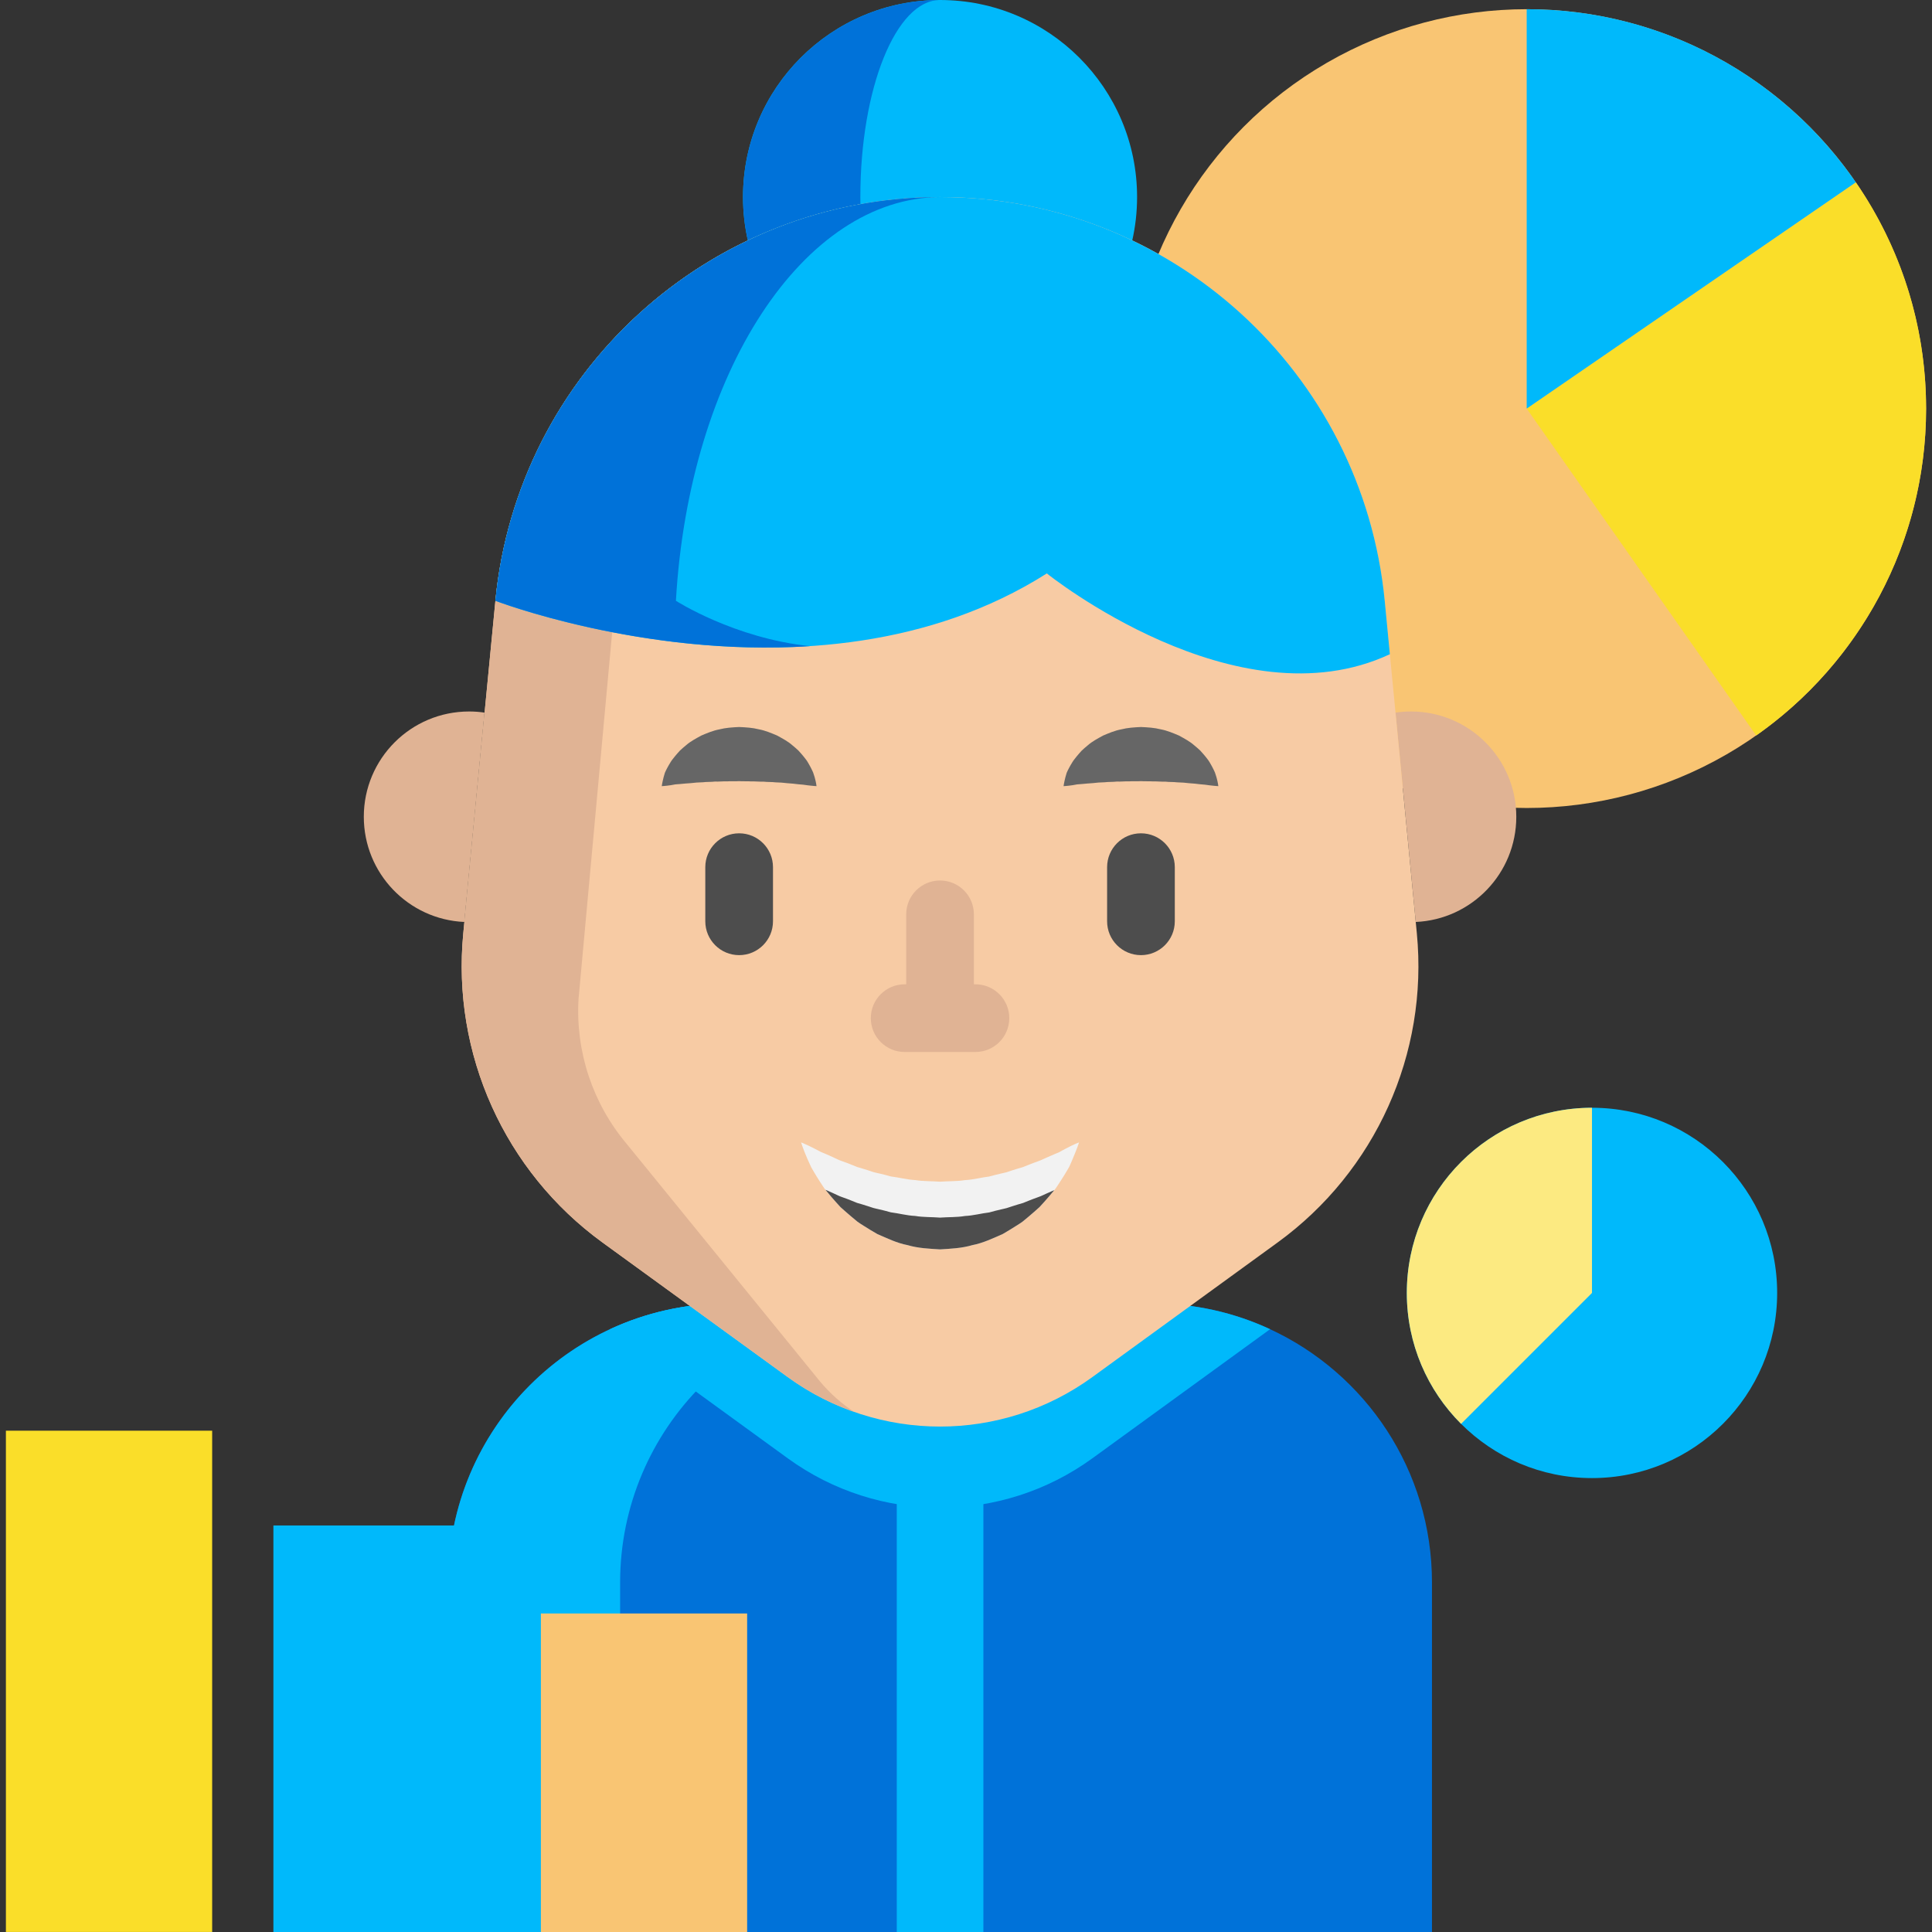 <!DOCTYPE svg PUBLIC "-//W3C//DTD SVG 1.1//EN" "http://www.w3.org/Graphics/SVG/1.1/DTD/svg11.dtd">
<!-- Uploaded to: SVG Repo, www.svgrepo.com, Transformed by: SVG Repo Mixer Tools -->
<svg version="1.1" id="Layer_1" xmlns="http://www.w3.org/2000/svg" xmlns:xlink="http://www.w3.org/1999/xlink" viewBox="0 0 512.001 512.001" xml:space="preserve" width="800px" height="800px" fill="#000000">
<rect x="0" y="0" width="512.001" height="512.001" fill="#333333" stroke="none"/>
<g id="SVGRepo_bgCarrier" stroke-width="0"/>
<g id="SVGRepo_tracerCarrier" stroke-linecap="round" stroke-linejoin="round"/>
<g id="SVGRepo_iconCarrier"> <circle style="fill:#00b9fb;" cx="421.896" cy="342.638" r="49.071"/> <path style="fill:#FCEA81;" d="M421.894,293.569v49.074l-34.693,34.693c-8.89-8.875-14.381-21.151-14.381-34.693 C372.82,315.532,394.796,293.569,421.894,293.569z"/> <circle style="fill:#F9C573;" cx="404.59" cy="108.284" r="105.845"/> <path style="fill:#00b9fb;" d="M300.06,63.722c0.837-3.696,1.28-7.547,1.28-11.505C301.34,23.382,277.958,0,249.123,0 s-52.217,23.382-52.217,52.217c0,3.959,0.443,7.81,1.28,11.505"/> <path style="fill:#0072d9;" d="M196.906,52.217c0,3.959,0.443,7.81,1.28,11.505h30.334c-0.338-3.696-0.518-7.547-0.518-11.505 C228.002,23.382,237.46,0,249.123,0C220.288,0,196.906,23.382,196.906,52.217z"/> <g> <path style="fill:#E0B394;" d="M123.048,244.331c-14.83-0.658-26.635-12.893-26.635-27.878c0-15.404,12.486-27.902,27.902-27.902 c1.387,0,2.751,0.096,4.09,0.299"/> <path style="fill:#E0B394;" d="M375.186,244.331c14.83-0.658,26.647-12.893,26.647-27.878c0-15.404-12.498-27.902-27.914-27.902 c-1.387,0-2.763,0.108-4.09,0.299"/> </g> <path style="fill:#0072d9;" d="M379.49,419.395V512H118.765v-92.605c0-29.756,17.569-55.41,42.9-67.143 c9.448-4.389,19.973-6.829,31.072-6.829h112.781c11.099,0,21.623,2.44,31.072,6.829C361.921,363.984,379.49,389.638,379.49,419.395z "/> <g> <path style="fill:#00b9fb;" d="M238.305,345.428h-45.574c-40.85,0-73.967,33.116-73.967,73.967V512h45.574v-92.605 C164.339,378.544,197.454,345.428,238.305,345.428z"/> <path style="fill:#00b9fb;" d="M336.59,352.251l-47.098,34.217c-24.075,17.485-56.666,17.485-80.729,0l-47.098-34.217 c9.448-4.389,19.973-6.829,31.072-6.829h112.781C316.617,345.422,327.142,347.862,336.59,352.251z"/> </g> <path style="fill:#F7CBA4;" d="M208.759,364.94l-49.094-35.669c-25.943-18.849-39.978-50.018-36.894-81.938l8.515-88.118 c5.865-60.69,56.865-107,117.838-107l0,0c60.973,0,111.973,46.31,117.838,107l8.515,88.118c3.084,31.92-10.95,63.088-36.894,81.938 l-49.094,35.669C265.42,382.428,232.828,382.428,208.759,364.94z"/> <path style="fill:#E0B394;" d="M153.322,264.699c-0.825,13.957,3.72,27.687,12.713,38.391l51.311,63.052 c2.679,3.193,5.717,5.872,9.006,8.013c-6.171-2.153-12.103-5.238-17.593-9.221l-49.095-35.664 c-25.941-18.849-39.97-50.016-36.884-81.937l8.503-88.12c5.812-60.098,55.876-106.096,116.07-106.969 c-37.076,0.897-79.058,35.844-81.247,73.063L153.322,264.699z"/> <path style="fill:#00b9fb;" d="M366.966,159.214l1.363,14.16c-40.652,19.016-90.907-21.408-90.907-21.408 c-62.191,39.468-146.137,7.248-146.137,7.248c5.86-60.684,56.869-106.993,117.84-106.993c30.486,0,58.472,11.577,79.581,30.737 C349.815,102.13,364.024,128.872,366.966,159.214z"/> <path style="fill:#0072d9;" d="M179.124,159.214c0,0,15.44,9.939,35.533,12.02c-44.467,2.918-83.372-12.02-83.372-12.02 c5.86-60.684,56.869-106.993,117.84-106.993C212.887,52.461,182.605,98.686,179.124,159.214z"/> <path style="fill:#fade29;" d="M491.815,48.313c11.745,17.043,18.621,37.697,18.621,59.967c0,35.82-17.796,67.489-45.029,86.637 l-60.816-86.637L491.815,48.313z"/> <path style="fill:#00b9fb;" d="M491.815,48.313l-87.223,59.967V2.435C440.782,2.435,472.727,20.602,491.815,48.313z"/> <rect x="143.339" y="427.589" style="fill:#F9C573;" width="54.662" height="84.413"/> <rect x="72.453" y="404.267" style="fill:#00b9fb;" width="54.662" height="107.734"/> <rect x="1.565" y="379.151" style="fill:#fade29;" width="54.662" height="132.838"/> <g> <path style="fill:#4D4D4D;" d="M195.881,253.122c-4.955,0-8.97-4.016-8.97-8.97v-14.347c0-4.954,4.015-8.97,8.97-8.97 s8.97,4.016,8.97,8.97v14.347C204.851,249.106,200.836,253.122,195.881,253.122z"/> <path style="fill:#4D4D4D;" d="M302.365,253.122c-4.955,0-8.97-4.016-8.97-8.97v-14.347c0-4.954,4.015-8.97,8.97-8.97 c4.955,0,8.97,4.016,8.97,8.97v14.347C311.335,249.106,307.32,253.122,302.365,253.122z"/> </g> <path style="fill:#E0B394;" d="M258.5,260.848h-0.408V242.31c0-4.954-4.015-8.97-8.97-8.97c-4.955,0-8.97,4.016-8.97,8.97v18.538 h-0.408c-4.955,0-8.97,4.016-8.97,8.97s4.015,8.97,8.97,8.97H258.5c4.955,0,8.97-4.016,8.97-8.97S263.453,260.848,258.5,260.848z"/> <path style="fill:#F2F2F2;" d="M285.965,302.742c0,0-0.537,1.674-1.666,4.318c-0.273,0.682-0.593,1.399-0.951,2.177 c-0.423,0.765-0.913,1.543-1.44,2.416c-0.527,0.873-1.129,1.758-1.769,2.739c-0.226,0.371-0.47,0.682-0.734,1.005 c-0.094,0.12-0.197,0.239-0.301,0.359c-0.367,0.431-0.744,0.885-1.129,1.34c-0.771,0.921-1.61,1.83-2.484,2.787 c-0.922,0.861-1.91,1.674-2.927,2.559c-0.508,0.443-1.036,0.873-1.572,1.304c-0.537,0.407-1.111,0.741-1.694,1.112 c-1.148,0.742-2.343,1.459-3.576,2.177c-2.541,1.1-5.186,2.392-8.008,2.93c-2.785,0.825-5.694,0.957-8.592,1.136 c-2.899-0.179-5.807-0.299-8.592-1.124c-2.824-0.538-5.468-1.83-8.008-2.93c-1.233-0.706-2.428-1.423-3.586-2.165 c-0.574-0.371-1.148-0.706-1.694-1.112c-0.527-0.443-1.054-0.861-1.562-1.304c-1.017-0.885-2.014-1.71-2.936-2.559 c-0.875-0.957-1.703-1.878-2.484-2.787c-0.386-0.466-0.752-0.909-1.119-1.351c-0.132-0.155-0.263-0.311-0.395-0.466 c-0.226-0.287-0.443-0.562-0.63-0.885c-0.611-0.945-1.204-1.818-1.722-2.679c-0.508-0.873-1.007-1.638-1.421-2.404 c-0.377-0.813-0.725-1.555-1.017-2.236c-1.177-2.727-1.666-4.353-1.666-4.353s1.393,0.538,3.539,1.638 c0.545,0.263,1.111,0.586,1.741,0.909c0.669,0.251,1.355,0.574,2.089,0.885c0.744,0.311,1.487,0.694,2.277,1.052 c0.781,0.383,1.666,0.634,2.541,0.969c0.875,0.323,1.751,0.718,2.663,1.064c0.951,0.263,1.902,0.574,2.88,0.873 c0.489,0.143,0.97,0.323,1.459,0.49c0.499,0.144,1.017,0.227,1.525,0.359c1.026,0.227,2.051,0.49,3.077,0.789 c2.136,0.251,4.245,0.849,6.446,0.957c2.174,0.359,4.395,0.263,6.597,0.431c2.211-0.167,4.432-0.06,6.607-0.419 c2.202-0.096,4.31-0.706,6.446-0.957c1.026-0.287,2.051-0.55,3.077-0.777c0.508-0.132,1.026-0.215,1.525-0.359 c0.489-0.179,0.978-0.347,1.459-0.49c0.978-0.299,1.929-0.622,2.88-0.873c0.922-0.347,1.798-0.742,2.673-1.064 c0.866-0.335,1.769-0.598,2.522-0.969c0.771-0.335,1.496-0.706,2.23-0.993c0.725-0.311,1.402-0.622,2.07-0.873 c0.659-0.359,1.243-0.706,1.798-0.981C284.601,303.244,285.965,302.742,285.965,302.742z"/> <path style="fill:#4D4D4D;" d="M279.405,315.396c-0.094,0.12-0.197,0.239-0.301,0.359c-0.367,0.431-0.744,0.885-1.129,1.34 c-0.771,0.921-1.61,1.83-2.484,2.787c-0.922,0.861-1.91,1.674-2.927,2.559c-0.508,0.443-1.036,0.873-1.572,1.304 c-0.537,0.407-1.111,0.741-1.694,1.112c-1.148,0.742-2.343,1.459-3.576,2.177c-2.541,1.1-5.186,2.392-8.008,2.93 c-2.785,0.825-5.694,0.957-8.592,1.136c-2.899-0.179-5.807-0.299-8.592-1.124c-2.824-0.538-5.468-1.83-8.008-2.93 c-1.233-0.706-2.428-1.423-3.586-2.165c-0.574-0.371-1.148-0.706-1.694-1.112c-0.527-0.443-1.054-0.861-1.562-1.304 c-1.017-0.885-2.014-1.71-2.936-2.559c-0.875-0.957-1.703-1.878-2.484-2.787c-0.386-0.466-0.752-0.909-1.119-1.351 c-0.132-0.155-0.263-0.311-0.395-0.466c0.301,0.132,0.603,0.263,0.913,0.395c0.744,0.311,1.487,0.682,2.277,1.04 c0.781,0.395,1.666,0.646,2.541,0.981c0.875,0.323,1.751,0.706,2.663,1.064c0.951,0.251,1.902,0.574,2.88,0.873 c0.489,0.144,0.97,0.311,1.459,0.478c0.499,0.144,1.017,0.227,1.525,0.359c1.026,0.227,2.051,0.502,3.077,0.789 c2.136,0.263,4.245,0.861,6.446,0.957c2.174,0.371,4.395,0.263,6.597,0.443c2.211-0.167,4.432-0.06,6.607-0.431 c2.202-0.096,4.31-0.694,6.446-0.945c1.026-0.287,2.051-0.562,3.077-0.789c0.508-0.132,1.026-0.215,1.525-0.359 c0.489-0.167,0.978-0.335,1.459-0.478c0.978-0.299,1.929-0.622,2.88-0.873c0.922-0.359,1.798-0.753,2.673-1.064 c0.866-0.335,1.769-0.61,2.522-0.969c0.771-0.347,1.496-0.706,2.231-1.005C278.831,315.647,279.123,315.515,279.405,315.396z"/> <g> <path style="fill:#666666;" d="M281.857,208.338c0,0,0.024-0.238,0.104-0.647c0.092-0.396,0.185-1.021,0.386-1.729 c0.09-0.366,0.206-0.747,0.338-1.167c0.173-0.426,0.407-0.854,0.654-1.34c0.245-0.488,0.555-0.97,0.88-1.512 c0.328-0.55,0.719-0.968,1.119-1.499c0.407-0.511,0.865-1.005,1.343-1.536c0.506-0.48,1.055-0.952,1.638-1.427 c1.142-1.006,2.538-1.733,3.992-2.541c1.505-0.636,3.101-1.326,4.811-1.646c1.694-0.44,3.47-0.544,5.241-0.627 c1.771,0.081,3.548,0.176,5.243,0.614c1.711,0.316,3.309,1.009,4.815,1.641c1.456,0.807,2.852,1.533,3.996,2.54 c0.582,0.476,1.133,0.95,1.64,1.427c0.478,0.532,0.934,1.031,1.343,1.538c0.395,0.529,0.805,0.963,1.105,1.491 c0.301,0.526,0.593,0.997,0.83,1.475c0.236,0.478,0.464,0.899,0.636,1.324c0.157,0.443,0.295,0.843,0.398,1.222 c0.227,0.733,0.322,1.363,0.409,1.758c0.077,0.408,0.093,0.64,0.093,0.64s-0.248-0.006-0.666-0.047 c-0.407-0.053-1.038-0.079-1.735-0.181c-0.361-0.037-0.73-0.104-1.135-0.158c-0.432-0.02-0.858-0.08-1.32-0.116 c-0.908-0.096-1.855-0.238-2.897-0.279c-0.512-0.033-1.008-0.108-1.527-0.151c-0.537-0.007-1.067-0.035-1.593-0.074 c-1.031-0.134-2.152-0.055-3.192-0.185c-1.094,0.039-2.142-0.094-3.227-0.061c-1.067-0.08-2.146,0.005-3.216-0.071 c-1.07,0.073-2.149-0.02-3.218,0.057c-1.086-0.038-2.134,0.1-3.23,0.056c-1.042,0.129-2.165,0.049-3.196,0.184 c-0.526,0.039-1.056,0.068-1.594,0.074c-0.519,0.043-1.013,0.122-1.527,0.153c-1.062,0.057-1.945,0.158-2.831,0.234 c-0.465,0.036-0.901,0.069-1.304,0.099c-0.429,0.078-0.822,0.164-1.195,0.213c-0.724,0.128-1.356,0.158-1.758,0.209 C282.096,208.337,281.857,208.338,281.857,208.338z"/> <path style="fill:#666666;" d="M175.374,208.338c0,0,0.024-0.238,0.104-0.647c0.092-0.396,0.185-1.021,0.386-1.729 c0.09-0.366,0.206-0.747,0.338-1.167c0.173-0.426,0.407-0.854,0.654-1.34c0.245-0.488,0.555-0.97,0.88-1.512 c0.328-0.55,0.719-0.968,1.119-1.499c0.407-0.511,0.865-1.005,1.343-1.536c0.506-0.48,1.055-0.952,1.638-1.427 c1.142-1.006,2.538-1.733,3.992-2.541c1.505-0.636,3.101-1.326,4.811-1.646c1.694-0.44,3.47-0.544,5.241-0.627 c1.771,0.081,3.548,0.176,5.243,0.614c1.711,0.316,3.309,1.009,4.815,1.641c1.456,0.807,2.852,1.533,3.996,2.54 c0.582,0.476,1.133,0.95,1.64,1.427c0.478,0.532,0.934,1.031,1.343,1.538c0.395,0.529,0.805,0.963,1.105,1.491 c0.301,0.526,0.593,0.997,0.83,1.475c0.236,0.478,0.464,0.899,0.636,1.324c0.157,0.443,0.295,0.843,0.398,1.222 c0.227,0.733,0.322,1.363,0.409,1.758c0.077,0.408,0.093,0.64,0.093,0.64s-0.248-0.006-0.666-0.047 c-0.407-0.053-1.038-0.079-1.735-0.181c-0.361-0.037-0.73-0.104-1.135-0.158c-0.432-0.02-0.858-0.08-1.32-0.116 c-0.908-0.096-1.855-0.238-2.897-0.279c-0.512-0.033-1.008-0.108-1.527-0.151c-0.537-0.007-1.067-0.035-1.593-0.074 c-1.031-0.134-2.152-0.055-3.192-0.185c-1.094,0.039-2.142-0.094-3.227-0.061c-1.067-0.08-2.146,0.005-3.216-0.071 c-1.07,0.073-2.149-0.02-3.218,0.057c-1.086-0.038-2.134,0.1-3.23,0.056c-1.042,0.129-2.165,0.049-3.196,0.184 c-0.526,0.039-1.056,0.068-1.594,0.074c-0.519,0.043-1.013,0.122-1.527,0.153c-1.062,0.057-1.945,0.158-2.831,0.234 c-0.465,0.036-0.901,0.069-1.304,0.099c-0.429,0.078-0.822,0.164-1.195,0.213c-0.724,0.128-1.356,0.158-1.758,0.209 C175.613,208.337,175.374,208.338,175.374,208.338z"/> </g> <rect x="237.655" y="387.081" style="fill:#00b9fb;" width="22.951" height="124.921"/> </g>
</svg>